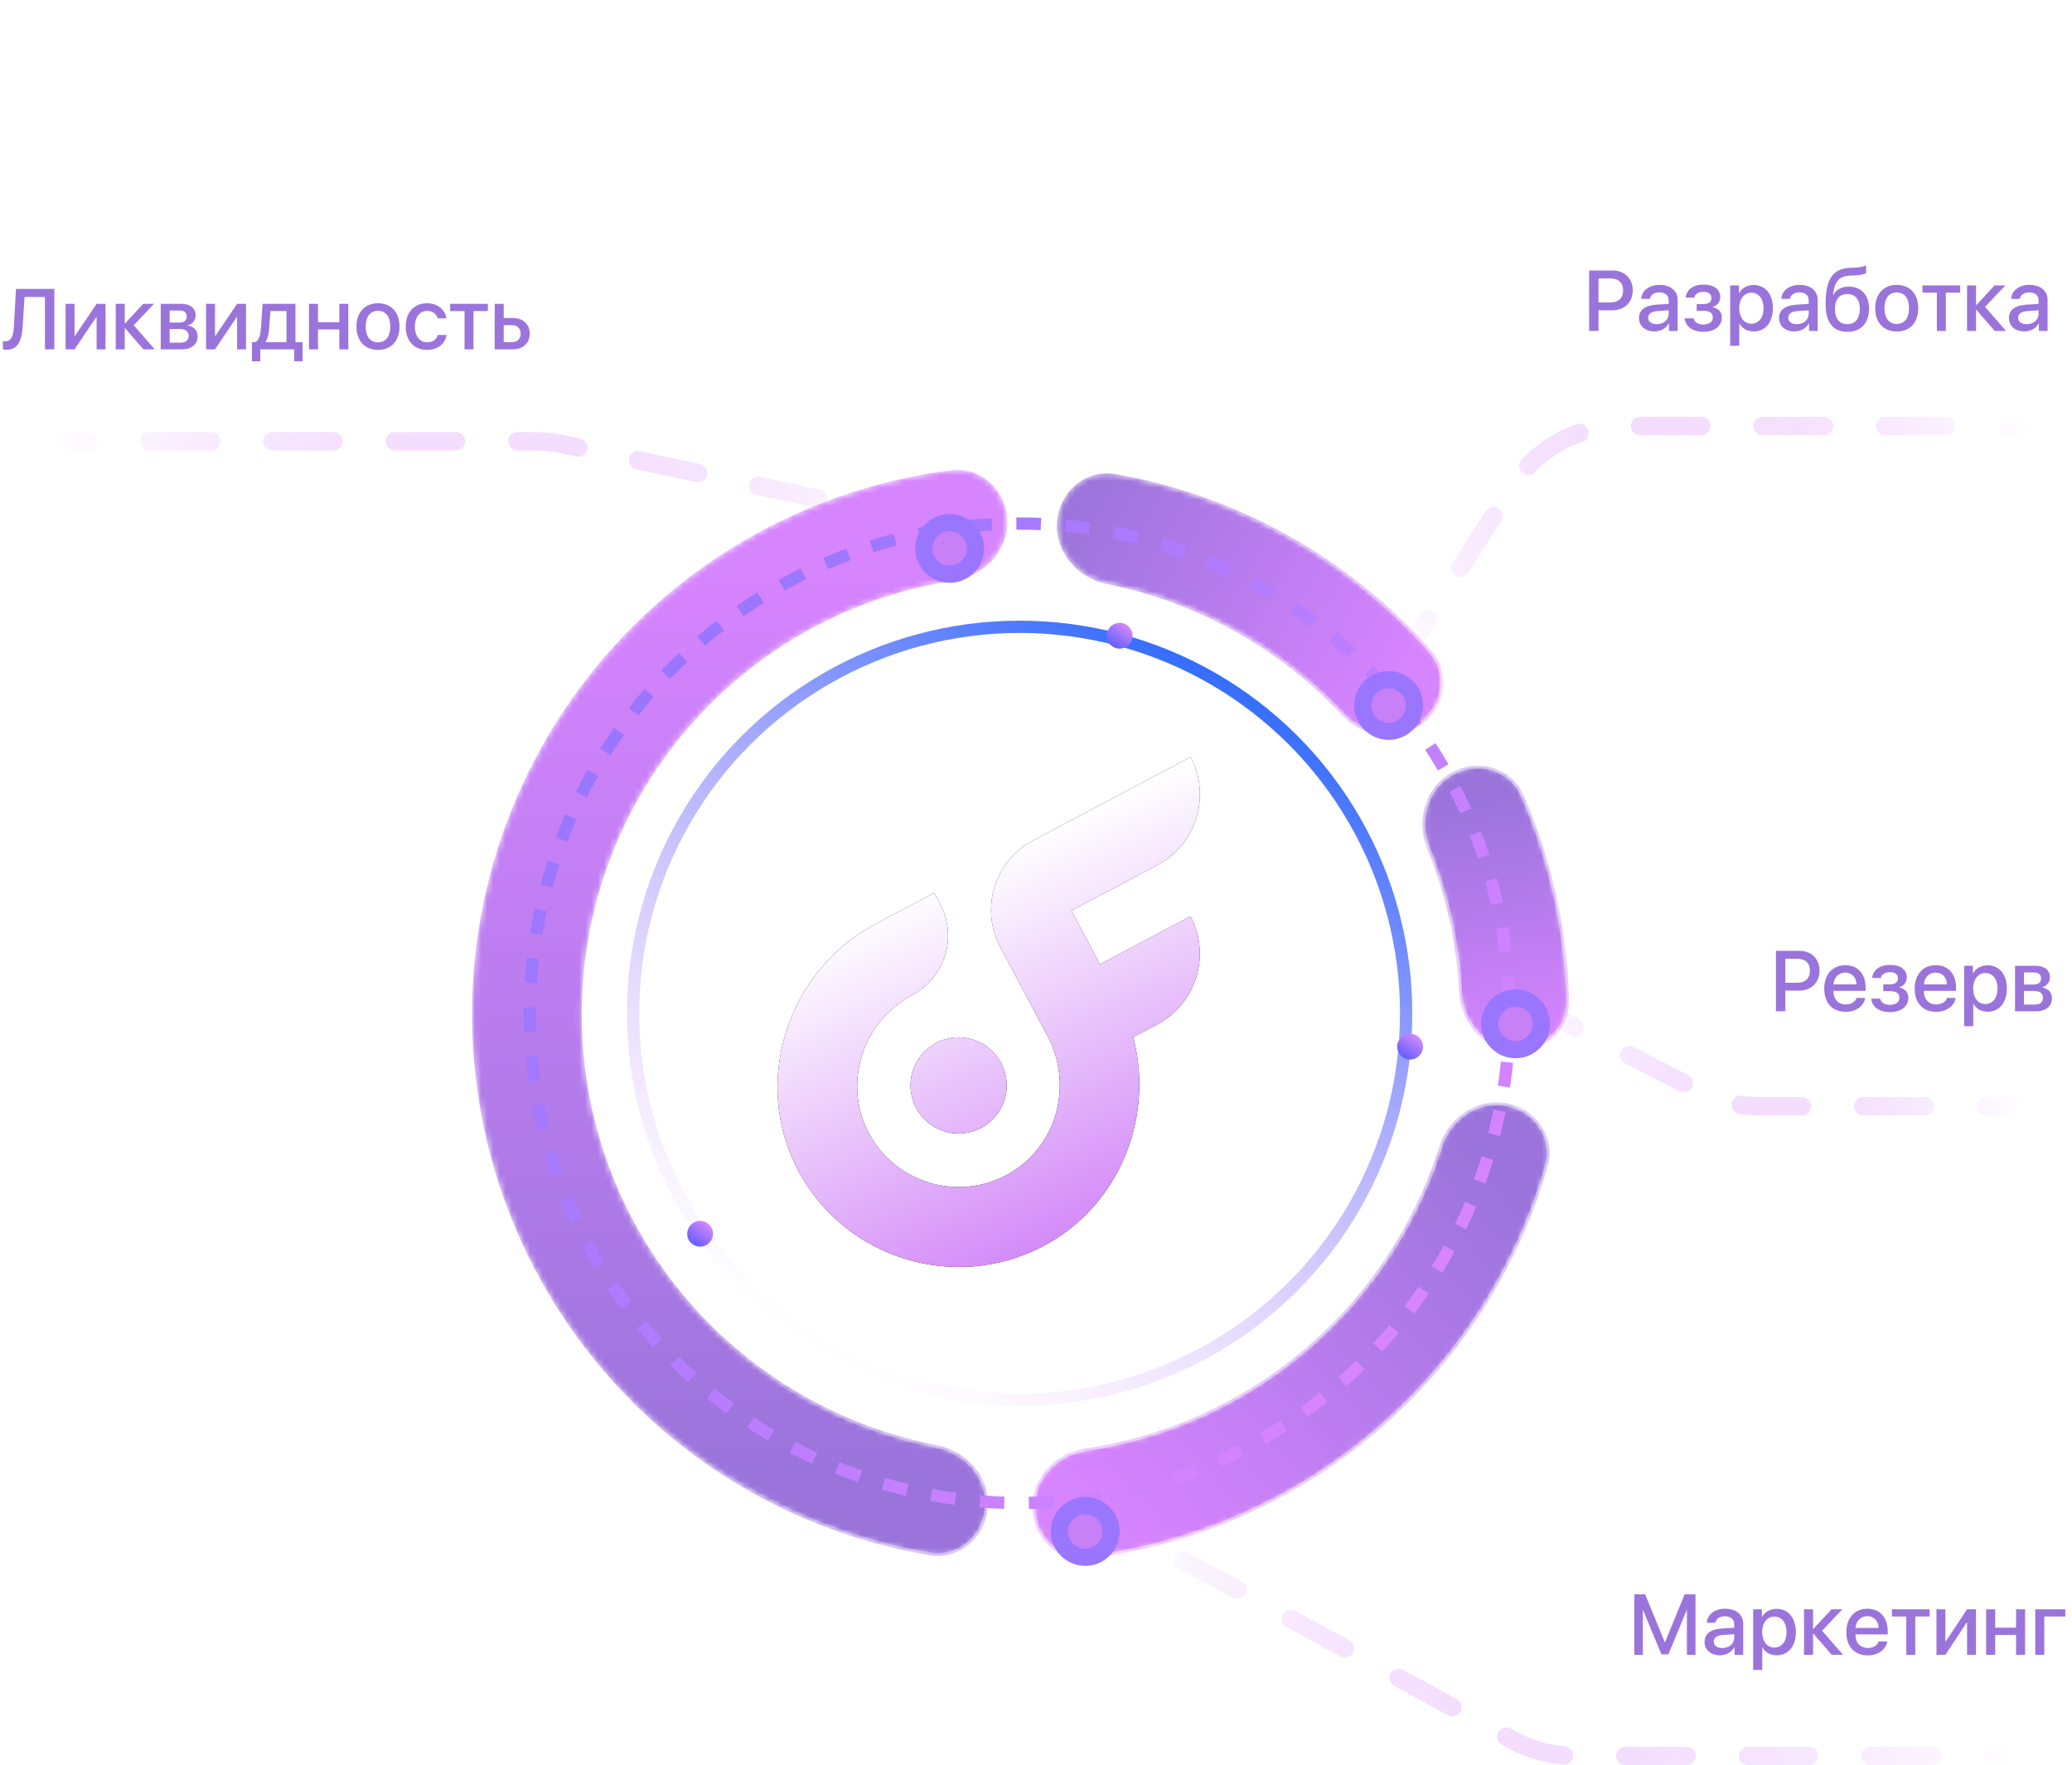 <svg width="338" height="288" viewBox="0 0 338 288" fill="none" xmlns="http://www.w3.org/2000/svg">
<mask id="path-1-inside-1_2295_101699" fill="white">
<path d="M172.422 85.168C172.785 80.238 177.089 76.491 181.958 77.345C191.824 79.075 201.351 82.453 210.133 87.357C218.916 92.26 226.789 98.599 233.438 106.09C236.719 109.787 235.788 115.417 231.782 118.313C227.776 121.208 222.218 120.262 218.846 116.648C213.789 111.23 207.909 106.616 201.407 102.985C194.904 99.355 187.891 96.769 180.626 95.307C175.78 94.332 172.059 90.098 172.422 85.168Z"/>
</mask>
<path d="M172.422 85.168C172.785 80.238 177.089 76.491 181.958 77.345C191.824 79.075 201.351 82.453 210.133 87.357C218.916 92.26 226.789 98.599 233.438 106.09C236.719 109.787 235.788 115.417 231.782 118.313C227.776 121.208 222.218 120.262 218.846 116.648C213.789 111.23 207.909 106.616 201.407 102.985C194.904 99.355 187.891 96.769 180.626 95.307C175.78 94.332 172.059 90.098 172.422 85.168Z" fill="url(#paint0_linear_2295_101699)" stroke="url(#paint1_linear_2295_101699)" stroke-opacity="0.4" mask="url(#path-1-inside-1_2295_101699)"/>
<mask id="path-2-inside-2_2295_101699" fill="white">
<path d="M236.737 126.065C241.047 123.646 246.548 125.164 248.526 129.694C253.149 140.284 255.677 151.672 255.971 163.223C256.097 168.165 251.755 171.869 246.826 171.501C241.897 171.132 238.258 166.827 238.009 161.89C237.604 153.859 235.848 145.952 232.816 138.505C230.952 133.926 232.427 128.485 236.737 126.065Z"/>
</mask>
<path d="M236.737 126.065C241.047 123.646 246.548 125.164 248.526 129.694C253.149 140.284 255.677 151.672 255.971 163.223C256.097 168.165 251.755 171.869 246.826 171.501C241.897 171.132 238.258 166.827 238.009 161.89C237.604 153.859 235.848 145.952 232.816 138.505C230.952 133.926 232.427 128.485 236.737 126.065Z" fill="url(#paint2_linear_2295_101699)" stroke="url(#paint3_linear_2295_101699)" stroke-opacity="0.4" mask="url(#path-2-inside-2_2295_101699)"/>
<mask id="path-3-inside-3_2295_101699" fill="white">
<path d="M245.735 179.997C250.597 180.886 253.861 185.568 252.491 190.317C247.65 207.091 237.985 222.153 224.607 233.572C211.229 244.992 194.837 252.173 177.511 254.32C172.606 254.928 168.495 250.97 168.38 246.028C168.264 241.086 172.194 237.044 177.082 236.314C190.287 234.341 202.741 228.703 212.986 219.958C223.23 211.213 230.753 199.798 234.775 187.067C236.264 182.353 240.873 179.107 245.735 179.997Z"/>
</mask>
<path d="M245.735 179.997C250.597 180.886 253.861 185.568 252.491 190.317C247.65 207.091 237.985 222.153 224.607 233.572C211.229 244.992 194.837 252.173 177.511 254.32C172.606 254.928 168.495 250.97 168.38 246.028C168.264 241.086 172.194 237.044 177.082 236.314C190.287 234.341 202.741 228.703 212.986 219.958C223.23 211.213 230.753 199.798 234.775 187.067C236.264 182.353 240.873 179.107 245.735 179.997Z" fill="url(#paint4_linear_2295_101699)" stroke="url(#paint5_linear_2295_101699)" stroke-opacity="0.4" mask="url(#path-3-inside-3_2295_101699)"/>
<mask id="path-4-inside-4_2295_101699" fill="white">
<path d="M161.149 245.872C160.821 250.804 156.543 254.582 151.669 253.763C132.097 250.475 114.077 240.751 100.546 226.001C84.99 209.043 76.564 186.744 77.017 163.736C77.471 140.728 86.769 118.779 102.982 102.447C117.083 88.242 135.472 79.236 155.158 76.721C160.061 76.095 164.187 80.038 164.321 84.98C164.454 89.921 160.54 93.977 155.654 94.726C140.576 97.037 126.542 104.121 115.685 115.058C102.716 128.123 95.277 145.683 94.914 164.089C94.551 182.495 101.292 200.334 113.737 213.901C124.154 225.257 137.898 232.889 152.874 235.792C157.726 236.732 161.478 240.94 161.149 245.872Z"/>
</mask>
<path d="M161.149 245.872C160.821 250.804 156.543 254.582 151.669 253.763C132.097 250.475 114.077 240.751 100.546 226.001C84.99 209.043 76.564 186.744 77.017 163.736C77.471 140.728 86.769 118.779 102.982 102.447C117.083 88.242 135.472 79.236 155.158 76.721C160.061 76.095 164.187 80.038 164.321 84.98C164.454 89.921 160.54 93.977 155.654 94.726C140.576 97.037 126.542 104.121 115.685 115.058C102.716 128.123 95.277 145.683 94.914 164.089C94.551 182.495 101.292 200.334 113.737 213.901C124.154 225.257 137.898 232.889 152.874 235.792C157.726 236.732 161.478 240.94 161.149 245.872Z" fill="url(#paint6_linear_2295_101699)" stroke="url(#paint7_linear_2295_101699)" stroke-opacity="0.4" mask="url(#path-4-inside-4_2295_101699)"/>
<g clip-path="url(#clip0_2295_101699)">
<path fill-rule="evenodd" clip-rule="evenodd" d="M168.499 137.143L194.209 123.511C194.214 123.508 194.224 123.516 194.224 123.516C197.595 129.872 195.173 137.759 188.816 141.13L174.79 148.567C174.785 148.569 174.786 148.582 174.786 148.582L179.428 157.338L194.205 149.503C197.58 155.867 195.157 163.758 188.793 167.132L184.855 169.22C188.344 182.354 182.574 196.84 170.089 203.359C155.74 210.852 137.961 205.394 130.291 191.14C122.524 176.702 128.34 158.435 142.824 150.756L152.384 145.687C152.389 145.684 152.4 145.692 152.4 145.692L153.378 147.537C156.208 152.875 154.174 159.495 148.839 162.323C140.734 166.621 137.429 176.68 141.691 184.803C145.965 192.949 156.096 196.061 164.208 191.715C172.298 187.384 175.204 177.202 170.906 169.098L163.169 154.504C159.846 148.238 162.233 140.465 168.499 137.143ZM163.309 173.424C165.34 177.253 163.881 182.002 160.053 184.033C156.224 186.063 151.474 184.604 149.444 180.776C147.414 176.947 148.872 172.197 152.701 170.167C156.53 168.137 161.279 169.595 163.309 173.424Z" fill="#140221"/>
<path fill-rule="evenodd" clip-rule="evenodd" d="M168.499 137.143L194.209 123.511C194.214 123.508 194.224 123.516 194.224 123.516C197.595 129.872 195.173 137.759 188.816 141.13L174.79 148.567C174.785 148.569 174.786 148.582 174.786 148.582L179.428 157.338L194.205 149.503C197.58 155.867 195.157 163.758 188.793 167.132L184.855 169.22C188.344 182.354 182.574 196.84 170.089 203.359C155.74 210.852 137.961 205.394 130.291 191.14C122.524 176.702 128.34 158.435 142.824 150.756L152.384 145.687C152.389 145.684 152.4 145.692 152.4 145.692L153.378 147.537C156.208 152.875 154.174 159.495 148.839 162.323C140.734 166.621 137.429 176.68 141.691 184.803C145.965 192.949 156.096 196.061 164.208 191.715C172.298 187.384 175.204 177.202 170.906 169.098L163.169 154.504C159.846 148.238 162.233 140.465 168.499 137.143ZM163.309 173.424C165.34 177.253 163.881 182.002 160.053 184.033C156.224 186.063 151.474 184.604 149.444 180.776C147.414 176.947 148.872 172.197 152.701 170.167C156.53 168.137 161.279 169.595 163.309 173.424Z" fill="url(#paint8_linear_2295_101699)"/>
</g>
<circle cx="166.325" cy="165.324" r="79.901" stroke="url(#paint9_linear_2295_101699)" stroke-width="2" stroke-dasharray="4 4"/>
<circle cx="166.325" cy="165.324" r="63.054" transform="rotate(30 166.325 165.324)" stroke="url(#paint10_linear_2295_101699)" stroke-width="2"/>
<circle cx="230.027" cy="170.765" r="2.106" fill="url(#paint11_linear_2295_101699)"/>
<circle cx="114.204" cy="201.3" r="2.106" fill="url(#paint12_linear_2295_101699)"/>
<circle cx="182.645" cy="103.727" r="2.106" fill="url(#paint13_linear_2295_101699)"/>
<g filter="url(#filter0_i_2295_101699)">
<circle cx="226.518" cy="111.098" r="5.616" fill="#9A76FF"/>
</g>
<g filter="url(#filter1_d_2295_101699)">
<circle cx="226.518" cy="111.098" r="2.808" fill="#C880F6"/>
</g>
<g filter="url(#filter2_i_2295_101699)">
<circle cx="247.225" cy="163.043" r="5.616" fill="#9A76FF"/>
</g>
<g filter="url(#filter3_i_2295_101699)">
<circle cx="177.03" cy="245.874" r="5.616" fill="#9A76FF"/>
</g>
<g filter="url(#filter4_i_2295_101699)">
<circle cx="154.918" cy="85.477" r="5.616" fill="#9A76FF"/>
</g>
<g filter="url(#filter5_d_2295_101699)">
<circle cx="247.225" cy="163.043" r="2.808" fill="#C880F6"/>
</g>
<g filter="url(#filter6_d_2295_101699)">
<circle cx="177.029" cy="245.874" r="2.808" fill="#C880F6"/>
</g>
<g filter="url(#filter7_d_2295_101699)">
<circle cx="154.917" cy="85.476" r="2.808" fill="#C880F6"/>
</g>
<path d="M8.862 57V47.136H2.607L2.279 53.158C2.177 54.908 1.801 55.688 0.871 55.688C0.734 55.688 0.55 55.66 0.468 55.64V56.993C0.598 57.034 0.81 57.068 1.042 57.068C2.771 57.068 3.551 55.831 3.701 53.233L3.995 48.455H7.331V57H8.862ZM12.157 57L15.705 51.73H15.76V57H17.216V49.576H15.76L12.212 54.826H12.157V49.576H10.701V57H12.157ZM21.816 53.069L25.125 49.576H23.361L20.401 52.769H20.347V49.576H18.877V57H20.347V53.548H20.401L23.395 57H25.248L21.816 53.069ZM29.315 50.663C30.061 50.663 30.464 51.012 30.464 51.641C30.464 52.304 30.033 52.632 29.158 52.632H27.675V50.663H29.315ZM29.261 53.685C30.273 53.685 30.778 54.054 30.778 54.806C30.778 55.523 30.307 55.906 29.445 55.906H27.675V53.685H29.261ZM26.219 57H29.637C31.243 57 32.241 56.173 32.241 54.86C32.241 53.938 31.605 53.247 30.655 53.124V53.069C31.366 52.933 31.913 52.235 31.913 51.463C31.913 50.294 31.038 49.576 29.602 49.576H26.219V57ZM35.071 57L38.619 51.73H38.674V57H40.13V49.576H38.674L35.126 54.826H35.071V49.576H33.615V57H35.071ZM46.733 55.824H43.315V55.77C43.664 55.291 43.842 54.519 43.903 53.637L44.115 50.745H46.733V55.824ZM42.461 58.948V57H47.991V58.948H49.358V55.824H48.196V49.576H42.837L42.563 53.575C42.495 54.573 42.249 55.482 41.702 55.824H41.101V58.948H42.461ZM55.353 57H56.823V49.576H55.353V52.57H51.874V49.576H50.404V57H51.874V53.746H55.353V57ZM61.663 57.089C63.81 57.089 65.17 55.626 65.17 53.288C65.17 50.95 63.803 49.48 61.663 49.48C59.523 49.48 58.149 50.957 58.149 53.288C58.149 55.626 59.517 57.089 61.663 57.089ZM61.663 55.858C60.405 55.858 59.653 54.908 59.653 53.288C59.653 51.675 60.405 50.711 61.663 50.711C62.921 50.711 63.666 51.668 63.666 53.288C63.666 54.908 62.921 55.858 61.663 55.858ZM72.826 51.941C72.621 50.588 71.466 49.48 69.654 49.48C67.556 49.48 66.182 50.977 66.182 53.288C66.182 55.64 67.562 57.089 69.668 57.089C71.391 57.089 72.614 56.118 72.84 54.655H71.411C71.192 55.421 70.577 55.845 69.675 55.845C68.485 55.845 67.679 54.888 67.679 53.288C67.679 51.73 68.472 50.731 69.668 50.731C70.611 50.731 71.213 51.244 71.397 51.941H72.826ZM79.587 49.576H73.435V50.752H75.779V57H77.242V50.752H79.587V49.576ZM83.47 53.042C84.358 53.042 84.939 53.589 84.939 54.437C84.939 55.277 84.365 55.831 83.47 55.831H82.171V53.042H83.47ZM80.701 57H83.586C85.309 57 86.409 56.009 86.409 54.437C86.409 52.871 85.309 51.88 83.586 51.88H82.171V49.576H80.701V57Z" fill="#9A74DB"/>
<path d="M10.099 32.469C7.833 32.469 5.958 31.863 4.474 30.652C2.999 29.432 2.228 27.864 2.159 25.95H6.246C6.373 26.849 6.793 27.576 7.506 28.133C8.229 28.689 9.103 28.968 10.128 28.968C11.28 28.968 12.218 28.606 12.94 27.884C13.673 27.151 14.039 26.209 14.039 25.057C14.039 23.885 13.678 22.928 12.955 22.186C12.232 21.443 11.3 21.072 10.157 21.072C9.356 21.072 8.629 21.248 7.975 21.6C7.33 21.941 6.822 22.415 6.451 23.02H2.496L3.536 10.862H16.983V14.378H7.008L6.524 20.164H6.612C7.052 19.441 7.677 18.875 8.487 18.465C9.308 18.055 10.25 17.85 11.315 17.85C13.336 17.85 14.996 18.519 16.295 19.856C17.604 21.185 18.258 22.879 18.258 24.939C18.258 27.176 17.501 28.992 15.987 30.389C14.483 31.775 12.521 32.469 10.099 32.469ZM35.25 29.495C33.736 31.477 31.651 32.469 28.995 32.469C26.339 32.469 24.249 31.482 22.726 29.51C21.202 27.527 20.44 24.822 20.44 21.395C20.44 17.986 21.202 15.301 22.726 13.338C24.259 11.365 26.349 10.379 28.995 10.379C31.642 10.379 33.727 11.36 35.25 13.323C36.773 15.286 37.535 17.972 37.535 21.38C37.535 24.798 36.773 27.503 35.25 29.495ZM26.007 26.946C26.73 28.265 27.726 28.924 28.995 28.924C30.265 28.924 31.256 28.27 31.969 26.961C32.682 25.643 33.038 23.787 33.038 21.395C33.038 19.021 32.677 17.186 31.954 15.887C31.241 14.578 30.255 13.924 28.995 13.924C27.735 13.924 26.744 14.578 26.021 15.887C25.299 17.195 24.938 19.031 24.938 21.395C24.938 23.777 25.294 25.628 26.007 26.946ZM61.852 26.814C61.852 28.494 61.417 29.832 60.548 30.828C59.679 31.814 58.507 32.308 57.032 32.308C55.558 32.308 54.386 31.814 53.517 30.828C52.648 29.832 52.213 28.494 52.213 26.814C52.213 25.145 52.643 23.821 53.502 22.845C54.371 21.868 55.548 21.38 57.032 21.38C58.517 21.38 59.688 21.868 60.548 22.845C61.417 23.821 61.852 25.145 61.852 26.814ZM55.904 28.968C56.178 29.485 56.554 29.744 57.032 29.744C57.511 29.744 57.887 29.485 58.16 28.968C58.434 28.44 58.57 27.723 58.57 26.814C58.57 25.906 58.434 25.203 58.16 24.705C57.897 24.197 57.52 23.943 57.032 23.943C56.554 23.943 56.178 24.202 55.904 24.72C55.631 25.227 55.494 25.931 55.494 26.829C55.494 27.727 55.631 28.44 55.904 28.968ZM49.063 15.711C49.063 17.391 48.629 18.729 47.76 19.725C46.891 20.711 45.719 21.204 44.244 21.204C42.77 21.204 41.598 20.711 40.728 19.725C39.859 18.729 39.425 17.391 39.425 15.711C39.425 14.041 39.855 12.718 40.714 11.741C41.583 10.765 42.76 10.276 44.244 10.276C45.728 10.276 46.9 10.765 47.76 11.741C48.629 12.718 49.063 14.041 49.063 15.711ZM43.116 17.864C43.39 18.382 43.766 18.641 44.244 18.641C44.723 18.641 45.099 18.382 45.372 17.864C45.645 17.337 45.782 16.619 45.782 15.711C45.782 14.803 45.645 14.1 45.372 13.602C45.108 13.094 44.732 12.84 44.244 12.84C43.766 12.84 43.39 13.099 43.116 13.616C42.843 14.124 42.706 14.827 42.706 15.726C42.706 16.624 42.843 17.337 43.116 17.864ZM44.684 32H40.919L56.358 10.862H60.108L44.684 32Z" fill="white"/>
<path d="M153 85.5L91.659 72.459C90.224 72.154 88.76 72 87.292 72H4" stroke="url(#paint14_linear_2295_101699)" stroke-width="3" stroke-linecap="round" stroke-dasharray="10 10"/>
<path d="M259.23 44.136V54H260.762V50.63H263.045C264.979 50.63 266.347 49.304 266.347 47.376C266.347 45.455 265.007 44.136 263.093 44.136H259.23ZM260.762 45.428H262.689C264.022 45.428 264.781 46.139 264.781 47.383C264.781 48.627 264.016 49.345 262.689 49.345H260.762V45.428ZM270.271 52.893C269.416 52.893 268.862 52.482 268.862 51.847C268.862 51.19 269.389 50.815 270.4 50.753L272.205 50.63V51.211C272.205 52.188 271.371 52.893 270.271 52.893ZM269.874 54.075C270.886 54.075 271.809 53.569 272.219 52.763H272.253V54H273.668V48.907C273.668 47.438 272.499 46.48 270.688 46.48C269.02 46.48 267.775 47.451 267.734 48.764H269.122C269.252 48.121 269.84 47.704 270.646 47.704C271.638 47.704 272.205 48.169 272.205 49.017V49.591L270.202 49.707C268.37 49.823 267.365 50.575 267.365 51.874C267.365 53.2 268.391 54.075 269.874 54.075ZM277.865 54.137C279.69 54.137 280.873 53.207 280.873 51.799C280.873 50.951 280.374 50.336 279.417 50.11V50.056C280.148 49.878 280.62 49.228 280.62 48.477C280.62 47.246 279.649 46.433 277.872 46.433C276.225 46.433 275.117 47.253 274.967 48.565H276.389C276.484 47.977 277.052 47.615 277.879 47.615C278.761 47.615 279.178 48.032 279.178 48.606C279.178 49.276 278.727 49.611 277.845 49.611H276.778V50.712H277.865C278.897 50.712 279.41 51.06 279.41 51.812C279.41 52.482 278.856 52.947 277.865 52.947C276.997 52.947 276.423 52.585 276.272 51.942H274.81C274.946 53.296 276.143 54.137 277.865 54.137ZM286.068 46.501C285.036 46.501 284.12 47.007 283.703 47.807H283.669V46.576H282.24V56.427H283.724V52.783H283.751C284.195 53.603 285.036 54.075 286.103 54.075C287.969 54.075 289.206 52.585 289.206 50.288C289.206 47.984 287.962 46.501 286.068 46.501ZM285.692 52.817C284.51 52.817 283.717 51.806 283.71 50.288C283.717 48.777 284.517 47.759 285.692 47.759C286.896 47.759 287.688 48.757 287.688 50.288C287.688 51.826 286.896 52.817 285.692 52.817ZM293.116 52.893C292.262 52.893 291.708 52.482 291.708 51.847C291.708 51.19 292.234 50.815 293.246 50.753L295.051 50.63V51.211C295.051 52.188 294.217 52.893 293.116 52.893ZM292.72 54.075C293.731 54.075 294.654 53.569 295.064 52.763H295.099V54H296.514V48.907C296.514 47.438 295.345 46.48 293.533 46.48C291.865 46.48 290.621 47.451 290.58 48.764H291.968C292.098 48.121 292.686 47.704 293.492 47.704C294.483 47.704 295.051 48.169 295.051 49.017V49.591L293.048 49.707C291.216 49.823 290.211 50.575 290.211 51.874C290.211 53.2 291.236 54.075 292.72 54.075ZM301.367 54.144C303.548 54.144 304.895 52.701 304.895 50.363C304.895 48.162 303.616 46.761 301.606 46.761C300.444 46.761 299.542 47.239 299.063 48.114H299.009C299.296 45.947 299.918 45.031 301.914 44.963L302.55 44.942C303.452 44.908 304.211 44.717 304.409 44.539V43.309C304.054 43.493 303.247 43.644 302.468 43.678L301.825 43.698C298.988 43.808 297.806 45.503 297.806 49.673C297.806 52.612 299.05 54.144 301.367 54.144ZM301.354 52.893C300.062 52.893 299.323 51.983 299.323 50.377C299.323 48.852 300.068 47.977 301.354 47.977C302.639 47.977 303.384 48.852 303.384 50.377C303.384 51.983 302.639 52.893 301.354 52.893ZM309.413 54.089C311.56 54.089 312.92 52.626 312.92 50.288C312.92 47.95 311.553 46.48 309.413 46.48C307.273 46.48 305.899 47.957 305.899 50.288C305.899 52.626 307.267 54.089 309.413 54.089ZM309.413 52.858C308.155 52.858 307.403 51.908 307.403 50.288C307.403 48.675 308.155 47.711 309.413 47.711C310.671 47.711 311.416 48.668 311.416 50.288C311.416 51.908 310.671 52.858 309.413 52.858ZM319.763 46.576H313.61V47.752H315.955V54H317.418V47.752H319.763V46.576ZM323.816 50.069L327.125 46.576H325.361L322.401 49.769H322.347V46.576H320.877V54H322.347V50.548H322.401L325.396 54H327.248L323.816 50.069ZM330.618 52.893C329.764 52.893 329.21 52.482 329.21 51.847C329.21 51.19 329.736 50.815 330.748 50.753L332.553 50.63V51.211C332.553 52.188 331.719 52.893 330.618 52.893ZM330.222 54.075C331.233 54.075 332.156 53.569 332.566 52.763H332.601V54H334.016V48.907C334.016 47.438 332.847 46.48 331.035 46.48C329.367 46.48 328.123 47.451 328.082 48.764H329.47C329.6 48.121 330.188 47.704 330.994 47.704C331.985 47.704 332.553 48.169 332.553 49.017V49.591L330.55 49.707C328.718 49.823 327.713 50.575 327.713 51.874C327.713 53.2 328.738 54.075 330.222 54.075Z" fill="#9A74DB"/>
<path d="M284.82 32V14.92H284.732L279.342 18.641V14.656L284.806 10.862H289.2V32H284.82ZM302.076 32.469C299.811 32.469 297.936 31.863 296.451 30.652C294.977 29.432 294.205 27.864 294.137 25.95H298.224C298.351 26.849 298.771 27.576 299.483 28.133C300.206 28.689 301.08 28.968 302.105 28.968C303.258 28.968 304.195 28.606 304.918 27.884C305.65 27.151 306.017 26.209 306.017 25.057C306.017 23.885 305.655 22.928 304.933 22.186C304.21 21.443 303.277 21.072 302.135 21.072C301.334 21.072 300.606 21.248 299.952 21.6C299.308 21.941 298.8 22.415 298.429 23.02H294.474L295.514 10.862H308.961V14.378H298.985L298.502 20.164H298.59C299.029 19.441 299.654 18.875 300.465 18.465C301.285 18.055 302.228 17.85 303.292 17.85C305.313 17.85 306.974 18.519 308.272 19.856C309.581 21.185 310.235 22.879 310.235 24.939C310.235 27.176 309.479 28.992 307.965 30.389C306.461 31.775 304.498 32.469 302.076 32.469ZM334.288 26.814C334.288 28.494 333.854 29.832 332.984 30.828C332.115 31.814 330.943 32.308 329.469 32.308C327.994 32.308 326.822 31.814 325.953 30.828C325.084 29.832 324.649 28.494 324.649 26.814C324.649 25.145 325.079 23.821 325.938 22.845C326.808 21.868 327.984 21.38 329.469 21.38C330.953 21.38 332.125 21.868 332.984 22.845C333.854 23.821 334.288 25.145 334.288 26.814ZM328.341 28.968C328.614 29.485 328.99 29.744 329.469 29.744C329.947 29.744 330.323 29.485 330.597 28.968C330.87 28.44 331.007 27.723 331.007 26.814C331.007 25.906 330.87 25.203 330.597 24.705C330.333 24.197 329.957 23.943 329.469 23.943C328.99 23.943 328.614 24.202 328.341 24.72C328.067 25.227 327.931 25.931 327.931 26.829C327.931 27.727 328.067 28.44 328.341 28.968ZM321.5 15.711C321.5 17.391 321.065 18.729 320.196 19.725C319.327 20.711 318.155 21.204 316.681 21.204C315.206 21.204 314.034 20.711 313.165 19.725C312.296 18.729 311.861 17.391 311.861 15.711C311.861 14.041 312.291 12.718 313.15 11.741C314.02 10.765 315.196 10.276 316.681 10.276C318.165 10.276 319.337 10.765 320.196 11.741C321.065 12.718 321.5 14.041 321.5 15.711ZM315.553 17.864C315.826 18.382 316.202 18.641 316.681 18.641C317.159 18.641 317.535 18.382 317.809 17.864C318.082 17.337 318.219 16.619 318.219 15.711C318.219 14.803 318.082 14.1 317.809 13.602C317.545 13.094 317.169 12.84 316.681 12.84C316.202 12.84 315.826 13.099 315.553 13.616C315.279 14.124 315.143 14.827 315.143 15.726C315.143 16.624 315.279 17.337 315.553 17.864ZM317.12 32H313.355L328.795 10.862H332.545L317.12 32Z" fill="white"/>
<path d="M227.5 109.5L246.809 79.211C250.665 73.162 257.343 69.5 264.517 69.5H333" stroke="url(#paint15_linear_2295_101699)" stroke-width="3" stroke-linecap="round" stroke-dasharray="10 10"/>
<path d="M289.701 155.136V165H291.232V161.63H293.516C295.45 161.63 296.817 160.304 296.817 158.376C296.817 156.455 295.478 155.136 293.563 155.136H289.701ZM291.232 156.428H293.16C294.493 156.428 295.252 157.139 295.252 158.383C295.252 159.627 294.486 160.345 293.16 160.345H291.232V156.428ZM301.008 158.69C302.088 158.69 302.819 159.456 302.854 160.611H299.087C299.169 159.47 299.941 158.69 301.008 158.69ZM302.847 162.826C302.642 163.476 301.965 163.886 301.104 163.886C299.887 163.886 299.08 163.038 299.08 161.753V161.664H304.337V161.145C304.337 158.896 303.052 157.48 301.015 157.48C298.937 157.48 297.583 158.991 297.583 161.315C297.583 163.64 298.923 165.089 301.076 165.089C302.744 165.089 304.05 164.159 304.262 162.826H302.847ZM308.295 165.137C310.12 165.137 311.303 164.207 311.303 162.799C311.303 161.951 310.804 161.336 309.847 161.11V161.056C310.578 160.878 311.05 160.229 311.05 159.477C311.05 158.246 310.079 157.433 308.302 157.433C306.654 157.433 305.547 158.253 305.396 159.565H306.818C306.914 158.978 307.481 158.615 308.309 158.615C309.19 158.615 309.607 159.032 309.607 159.606C309.607 160.276 309.156 160.611 308.274 160.611H307.208V161.712H308.295C309.327 161.712 309.84 162.061 309.84 162.812C309.84 163.482 309.286 163.947 308.295 163.947C307.427 163.947 306.853 163.585 306.702 162.942H305.239C305.376 164.296 306.572 165.137 308.295 165.137ZM315.76 158.69C316.84 158.69 317.571 159.456 317.605 160.611H313.839C313.921 159.47 314.693 158.69 315.76 158.69ZM317.599 162.826C317.394 163.476 316.717 163.886 315.855 163.886C314.639 163.886 313.832 163.038 313.832 161.753V161.664H319.089V161.145C319.089 158.896 317.804 157.48 315.767 157.48C313.688 157.48 312.335 158.991 312.335 161.315C312.335 163.64 313.675 165.089 315.828 165.089C317.496 165.089 318.802 164.159 319.014 162.826H317.599ZM324.236 157.501C323.204 157.501 322.288 158.007 321.871 158.807H321.837V157.576H320.408V167.427H321.892V163.783H321.919C322.363 164.604 323.204 165.075 324.271 165.075C326.137 165.075 327.374 163.585 327.374 161.288C327.374 158.984 326.13 157.501 324.236 157.501ZM323.86 163.817C322.678 163.817 321.885 162.806 321.878 161.288C321.885 159.777 322.685 158.759 323.86 158.759C325.063 158.759 325.856 159.757 325.856 161.288C325.856 162.826 325.063 163.817 323.86 163.817ZM331.804 158.663C332.549 158.663 332.952 159.012 332.952 159.641C332.952 160.304 332.521 160.632 331.646 160.632H330.163V158.663H331.804ZM331.749 161.685C332.761 161.685 333.267 162.054 333.267 162.806C333.267 163.523 332.795 163.906 331.934 163.906H330.163V161.685H331.749ZM328.707 165H332.125C333.731 165 334.729 164.173 334.729 162.86C334.729 161.938 334.094 161.247 333.144 161.124V161.069C333.854 160.933 334.401 160.235 334.401 159.463C334.401 158.294 333.526 157.576 332.091 157.576H328.707V165Z" fill="#9A74DB"/>
<path d="M276.583 260.136V270H275.182V262.74H275.134L272.16 269.925H271.025L268.045 262.74H267.997V270H266.603V260.136H268.373L271.565 267.922H271.62L274.806 260.136H276.583ZM280.965 268.893C282.065 268.893 282.899 268.188 282.899 267.211V266.63L281.095 266.753C280.083 266.814 279.557 267.19 279.557 267.847C279.557 268.482 280.11 268.893 280.965 268.893ZM280.568 270.075C279.085 270.075 278.06 269.2 278.06 267.874C278.06 266.575 279.064 265.823 280.896 265.707L282.899 265.591V265.017C282.899 264.169 282.332 263.704 281.341 263.704C280.534 263.704 279.946 264.121 279.816 264.764H278.429C278.47 263.451 279.714 262.48 281.382 262.48C283.193 262.48 284.362 263.438 284.362 264.907V270H282.947V268.763H282.913C282.503 269.569 281.58 270.075 280.568 270.075ZM289.817 262.501C291.711 262.501 292.955 263.984 292.955 266.288C292.955 268.585 291.718 270.075 289.852 270.075C288.785 270.075 287.944 269.604 287.5 268.783H287.473V272.461H285.989V262.576H287.418V263.807H287.452C287.869 263.007 288.785 262.501 289.817 262.501ZM289.441 268.817C290.645 268.817 291.438 267.826 291.438 266.288C291.438 264.757 290.645 263.759 289.441 263.759C288.266 263.759 287.466 264.777 287.459 266.288C287.466 267.806 288.259 268.817 289.441 268.817ZM297.228 266.069L300.659 270H298.807L295.812 266.548H295.758V270H294.288V262.576H295.758V265.769H295.812L298.772 262.576H300.536L297.228 266.069ZM304.61 263.69C303.544 263.69 302.771 264.47 302.689 265.611H306.456C306.422 264.456 305.69 263.69 304.61 263.69ZM306.449 267.826H307.864C307.652 269.159 306.347 270.089 304.679 270.089C302.525 270.089 301.186 268.64 301.186 266.315C301.186 263.991 302.539 262.48 304.617 262.48C306.654 262.48 307.939 263.896 307.939 266.145V266.664H302.683V266.753C302.683 268.038 303.489 268.886 304.706 268.886C305.567 268.886 306.244 268.476 306.449 267.826ZM314.775 262.576V263.752H312.431V270H310.968V263.752H308.623V262.576H314.775ZM317.346 270H315.89V262.576H317.346V267.826H317.4L320.88 262.576H322.336V270H320.88V264.729H320.825L317.346 270ZM328.878 270V266.746H325.467V270H323.997V262.576H325.467V265.57H328.878V262.576H330.348V270H328.878ZM336.91 263.752H333.479V270H332.009V262.576H336.91V263.752Z" fill="#9A74DB"/>
<path d="M283.567 143V125.92H283.479L278.089 129.641V125.656L283.553 121.862H287.947V143H283.567ZM307.225 140.495C305.711 142.478 303.626 143.469 300.97 143.469C298.313 143.469 296.224 142.482 294.7 140.51C293.177 138.527 292.415 135.822 292.415 132.395C292.415 128.986 293.177 126.301 294.7 124.338C296.233 122.365 298.323 121.379 300.97 121.379C303.616 121.379 305.701 122.36 307.225 124.323C308.748 126.286 309.51 128.972 309.51 132.38C309.51 135.798 308.748 138.503 307.225 140.495ZM297.981 137.946C298.704 139.265 299.7 139.924 300.97 139.924C302.239 139.924 303.23 139.27 303.943 137.961C304.656 136.643 305.013 134.787 305.013 132.395C305.013 130.021 304.651 128.186 303.929 126.887C303.216 125.578 302.229 124.924 300.97 124.924C299.71 124.924 298.719 125.578 297.996 126.887C297.273 128.195 296.912 130.031 296.912 132.395C296.912 134.777 297.269 136.628 297.981 137.946ZM333.826 137.814C333.826 139.494 333.392 140.832 332.522 141.828C331.653 142.814 330.481 143.308 329.007 143.308C327.532 143.308 326.36 142.814 325.491 141.828C324.622 140.832 324.188 139.494 324.188 137.814C324.188 136.145 324.617 134.821 325.477 133.845C326.346 132.868 327.522 132.38 329.007 132.38C330.491 132.38 331.663 132.868 332.522 133.845C333.392 134.821 333.826 136.145 333.826 137.814ZM327.879 139.968C328.152 140.485 328.528 140.744 329.007 140.744C329.485 140.744 329.861 140.485 330.135 139.968C330.408 139.44 330.545 138.723 330.545 137.814C330.545 136.906 330.408 136.203 330.135 135.705C329.871 135.197 329.495 134.943 329.007 134.943C328.528 134.943 328.152 135.202 327.879 135.72C327.605 136.228 327.469 136.931 327.469 137.829C327.469 138.728 327.605 139.44 327.879 139.968ZM321.038 126.711C321.038 128.391 320.604 129.729 319.734 130.725C318.865 131.711 317.693 132.204 316.219 132.204C314.744 132.204 313.572 131.711 312.703 130.725C311.834 129.729 311.399 128.391 311.399 126.711C311.399 125.041 311.829 123.718 312.688 122.741C313.558 121.765 314.734 121.276 316.219 121.276C317.703 121.276 318.875 121.765 319.734 122.741C320.604 123.718 321.038 125.041 321.038 126.711ZM315.091 128.864C315.364 129.382 315.74 129.641 316.219 129.641C316.697 129.641 317.073 129.382 317.347 128.864C317.62 128.337 317.757 127.619 317.757 126.711C317.757 125.803 317.62 125.1 317.347 124.602C317.083 124.094 316.707 123.84 316.219 123.84C315.74 123.84 315.364 124.099 315.091 124.616C314.817 125.124 314.681 125.827 314.681 126.726C314.681 127.624 314.817 128.337 315.091 128.864ZM316.658 143H312.894L328.333 121.862H332.083L316.658 143Z" fill="white"/>
<path d="M275.938 234.22C275.938 232.218 276.66 230.582 278.105 229.312C279.561 228.033 281.44 227.394 283.745 227.394C285.962 227.394 287.769 227.97 289.165 229.122C290.562 230.265 291.26 231.725 291.26 233.502C291.26 234.137 291.162 234.752 290.967 235.348C290.781 235.934 290.479 236.524 290.059 237.12C289.648 237.706 289.233 238.238 288.813 238.717C288.394 239.186 287.847 239.757 287.173 240.431L282.017 245.396V245.484H291.553V249H276.187V246.026L284.155 238.351C285.229 237.276 285.962 236.412 286.353 235.758C286.753 235.104 286.953 234.41 286.953 233.678C286.953 232.877 286.636 232.203 286.001 231.656C285.366 231.109 284.565 230.836 283.599 230.836C282.573 230.836 281.724 231.158 281.05 231.803C280.376 232.438 280.039 233.243 280.039 234.22V234.293H275.938V234.22ZM302.422 249.469C300.156 249.469 298.281 248.863 296.797 247.652C295.322 246.432 294.551 244.864 294.482 242.95H298.569C298.696 243.849 299.116 244.576 299.829 245.133C300.552 245.689 301.426 245.968 302.451 245.968C303.604 245.968 304.541 245.606 305.264 244.884C305.996 244.151 306.362 243.209 306.362 242.057C306.362 240.885 306.001 239.928 305.278 239.186C304.556 238.443 303.623 238.072 302.48 238.072C301.68 238.072 300.952 238.248 300.298 238.6C299.653 238.941 299.146 239.415 298.774 240.021H294.819L295.859 227.862H309.307V231.378H299.331L298.848 237.164H298.936C299.375 236.441 300 235.875 300.811 235.465C301.631 235.055 302.573 234.85 303.638 234.85C305.659 234.85 307.319 235.519 308.618 236.856C309.927 238.185 310.581 239.879 310.581 241.939C310.581 244.176 309.824 245.992 308.311 247.389C306.807 248.775 304.844 249.469 302.422 249.469ZM334.634 243.814C334.634 245.494 334.199 246.832 333.33 247.828C332.461 248.814 331.289 249.308 329.814 249.308C328.34 249.308 327.168 248.814 326.299 247.828C325.43 246.832 324.995 245.494 324.995 243.814C324.995 242.145 325.425 240.821 326.284 239.845C327.153 238.868 328.33 238.38 329.814 238.38C331.299 238.38 332.471 238.868 333.33 239.845C334.199 240.821 334.634 242.145 334.634 243.814ZM328.687 245.968C328.96 246.485 329.336 246.744 329.814 246.744C330.293 246.744 330.669 246.485 330.942 245.968C331.216 245.44 331.353 244.723 331.353 243.814C331.353 242.906 331.216 242.203 330.942 241.705C330.679 241.197 330.303 240.943 329.814 240.943C329.336 240.943 328.96 241.202 328.687 241.72C328.413 242.228 328.276 242.931 328.276 243.829C328.276 244.728 328.413 245.44 328.687 245.968ZM321.846 232.711C321.846 234.391 321.411 235.729 320.542 236.725C319.673 237.711 318.501 238.204 317.026 238.204C315.552 238.204 314.38 237.711 313.511 236.725C312.642 235.729 312.207 234.391 312.207 232.711C312.207 231.041 312.637 229.718 313.496 228.741C314.365 227.765 315.542 227.276 317.026 227.276C318.511 227.276 319.683 227.765 320.542 228.741C321.411 229.718 321.846 231.041 321.846 232.711ZM315.898 234.864C316.172 235.382 316.548 235.641 317.026 235.641C317.505 235.641 317.881 235.382 318.154 234.864C318.428 234.337 318.564 233.619 318.564 232.711C318.564 231.803 318.428 231.1 318.154 230.602C317.891 230.094 317.515 229.84 317.026 229.84C316.548 229.84 316.172 230.099 315.898 230.616C315.625 231.124 315.488 231.827 315.488 232.726C315.488 233.624 315.625 234.337 315.898 234.864ZM317.466 249H313.701L329.141 227.862H332.891L317.466 249Z" fill="white"/>
<path d="M248 163L277.477 178.172C280.449 179.702 283.744 180.5 287.087 180.5H332.5" stroke="url(#paint16_linear_2295_101699)" stroke-width="3" stroke-linecap="round" stroke-dasharray="10 10"/>
<path d="M175.5 245L246.796 283.931C249.882 285.617 253.343 286.5 256.86 286.5H331.5" stroke="url(#paint17_linear_2295_101699)" stroke-width="3" stroke-linecap="round" stroke-dasharray="10 10"/>
<defs>
<filter id="filter0_i_2295_101699" x="220.902" y="105.482" width="11.231" height="15.231" filterUnits="userSpaceOnUse" color-interpolation-filters="sRGB">
<feFlood flood-opacity="0" result="BackgroundImageFix"/>
<feBlend mode="normal" in="SourceGraphic" in2="BackgroundImageFix" result="shape"/>
<feColorMatrix in="SourceAlpha" type="matrix" values="0 0 0 0 0 0 0 0 0 0 0 0 0 0 0 0 0 0 127 0" result="hardAlpha"/>
<feOffset dy="4"/>
<feGaussianBlur stdDeviation="2"/>
<feComposite in2="hardAlpha" operator="arithmetic" k2="-1" k3="1"/>
<feColorMatrix type="matrix" values="0 0 0 0 0 0 0 0 0 0 0 0 0 0 0 0 0 0 0.25 0"/>
<feBlend mode="normal" in2="shape" result="effect1_innerShadow_2295_101699"/>
</filter>
<filter id="filter1_d_2295_101699" x="219.71" y="108.29" width="13.616" height="13.616" filterUnits="userSpaceOnUse" color-interpolation-filters="sRGB">
<feFlood flood-opacity="0" result="BackgroundImageFix"/>
<feColorMatrix in="SourceAlpha" type="matrix" values="0 0 0 0 0 0 0 0 0 0 0 0 0 0 0 0 0 0 127 0" result="hardAlpha"/>
<feOffset dy="4"/>
<feGaussianBlur stdDeviation="2"/>
<feComposite in2="hardAlpha" operator="out"/>
<feColorMatrix type="matrix" values="0 0 0 0 0 0 0 0 0 0 0 0 0 0 0 0 0 0 0.25 0"/>
<feBlend mode="normal" in2="BackgroundImageFix" result="effect1_dropShadow_2295_101699"/>
<feBlend mode="normal" in="SourceGraphic" in2="effect1_dropShadow_2295_101699" result="shape"/>
</filter>
<filter id="filter2_i_2295_101699" x="241.609" y="157.427" width="11.231" height="15.231" filterUnits="userSpaceOnUse" color-interpolation-filters="sRGB">
<feFlood flood-opacity="0" result="BackgroundImageFix"/>
<feBlend mode="normal" in="SourceGraphic" in2="BackgroundImageFix" result="shape"/>
<feColorMatrix in="SourceAlpha" type="matrix" values="0 0 0 0 0 0 0 0 0 0 0 0 0 0 0 0 0 0 127 0" result="hardAlpha"/>
<feOffset dy="4"/>
<feGaussianBlur stdDeviation="2"/>
<feComposite in2="hardAlpha" operator="arithmetic" k2="-1" k3="1"/>
<feColorMatrix type="matrix" values="0 0 0 0 0 0 0 0 0 0 0 0 0 0 0 0 0 0 0.25 0"/>
<feBlend mode="normal" in2="shape" result="effect1_innerShadow_2295_101699"/>
</filter>
<filter id="filter3_i_2295_101699" x="171.414" y="240.259" width="11.231" height="15.231" filterUnits="userSpaceOnUse" color-interpolation-filters="sRGB">
<feFlood flood-opacity="0" result="BackgroundImageFix"/>
<feBlend mode="normal" in="SourceGraphic" in2="BackgroundImageFix" result="shape"/>
<feColorMatrix in="SourceAlpha" type="matrix" values="0 0 0 0 0 0 0 0 0 0 0 0 0 0 0 0 0 0 127 0" result="hardAlpha"/>
<feOffset dy="4"/>
<feGaussianBlur stdDeviation="2"/>
<feComposite in2="hardAlpha" operator="arithmetic" k2="-1" k3="1"/>
<feColorMatrix type="matrix" values="0 0 0 0 0 0 0 0 0 0 0 0 0 0 0 0 0 0 0.25 0"/>
<feBlend mode="normal" in2="shape" result="effect1_innerShadow_2295_101699"/>
</filter>
<filter id="filter4_i_2295_101699" x="149.302" y="79.861" width="11.231" height="15.231" filterUnits="userSpaceOnUse" color-interpolation-filters="sRGB">
<feFlood flood-opacity="0" result="BackgroundImageFix"/>
<feBlend mode="normal" in="SourceGraphic" in2="BackgroundImageFix" result="shape"/>
<feColorMatrix in="SourceAlpha" type="matrix" values="0 0 0 0 0 0 0 0 0 0 0 0 0 0 0 0 0 0 127 0" result="hardAlpha"/>
<feOffset dy="4"/>
<feGaussianBlur stdDeviation="2"/>
<feComposite in2="hardAlpha" operator="arithmetic" k2="-1" k3="1"/>
<feColorMatrix type="matrix" values="0 0 0 0 0 0 0 0 0 0 0 0 0 0 0 0 0 0 0.25 0"/>
<feBlend mode="normal" in2="shape" result="effect1_innerShadow_2295_101699"/>
</filter>
<filter id="filter5_d_2295_101699" x="240.417" y="160.235" width="13.616" height="13.616" filterUnits="userSpaceOnUse" color-interpolation-filters="sRGB">
<feFlood flood-opacity="0" result="BackgroundImageFix"/>
<feColorMatrix in="SourceAlpha" type="matrix" values="0 0 0 0 0 0 0 0 0 0 0 0 0 0 0 0 0 0 127 0" result="hardAlpha"/>
<feOffset dy="4"/>
<feGaussianBlur stdDeviation="2"/>
<feComposite in2="hardAlpha" operator="out"/>
<feColorMatrix type="matrix" values="0 0 0 0 0 0 0 0 0 0 0 0 0 0 0 0 0 0 0.25 0"/>
<feBlend mode="normal" in2="BackgroundImageFix" result="effect1_dropShadow_2295_101699"/>
<feBlend mode="normal" in="SourceGraphic" in2="effect1_dropShadow_2295_101699" result="shape"/>
</filter>
<filter id="filter6_d_2295_101699" x="170.221" y="243.066" width="13.616" height="13.616" filterUnits="userSpaceOnUse" color-interpolation-filters="sRGB">
<feFlood flood-opacity="0" result="BackgroundImageFix"/>
<feColorMatrix in="SourceAlpha" type="matrix" values="0 0 0 0 0 0 0 0 0 0 0 0 0 0 0 0 0 0 127 0" result="hardAlpha"/>
<feOffset dy="4"/>
<feGaussianBlur stdDeviation="2"/>
<feComposite in2="hardAlpha" operator="out"/>
<feColorMatrix type="matrix" values="0 0 0 0 0 0 0 0 0 0 0 0 0 0 0 0 0 0 0.25 0"/>
<feBlend mode="normal" in2="BackgroundImageFix" result="effect1_dropShadow_2295_101699"/>
<feBlend mode="normal" in="SourceGraphic" in2="effect1_dropShadow_2295_101699" result="shape"/>
</filter>
<filter id="filter7_d_2295_101699" x="148.109" y="82.668" width="13.616" height="13.616" filterUnits="userSpaceOnUse" color-interpolation-filters="sRGB">
<feFlood flood-opacity="0" result="BackgroundImageFix"/>
<feColorMatrix in="SourceAlpha" type="matrix" values="0 0 0 0 0 0 0 0 0 0 0 0 0 0 0 0 0 0 127 0" result="hardAlpha"/>
<feOffset dy="4"/>
<feGaussianBlur stdDeviation="2"/>
<feComposite in2="hardAlpha" operator="out"/>
<feColorMatrix type="matrix" values="0 0 0 0 0 0 0 0 0 0 0 0 0 0 0 0 0 0 0.25 0"/>
<feBlend mode="normal" in2="BackgroundImageFix" result="effect1_dropShadow_2295_101699"/>
<feBlend mode="normal" in="SourceGraphic" in2="effect1_dropShadow_2295_101699" result="shape"/>
</filter>
<linearGradient id="paint0_linear_2295_101699" x1="227.22" y1="113.204" x2="173.52" y2="82.669" gradientUnits="userSpaceOnUse">
<stop stop-color="#D784FF"/>
<stop offset="1" stop-color="#9A74DB"/>
</linearGradient>
<linearGradient id="paint1_linear_2295_101699" x1="232.309" y1="116.714" x2="172.467" y2="85.652" gradientUnits="userSpaceOnUse">
<stop stop-color="white"/>
<stop offset="1" stop-color="white" stop-opacity="0"/>
</linearGradient>
<linearGradient id="paint2_linear_2295_101699" x1="249.331" y1="170.589" x2="241.259" y2="130.402" gradientUnits="userSpaceOnUse">
<stop stop-color="#D784FF"/>
<stop offset="1" stop-color="#9A74DB"/>
</linearGradient>
<linearGradient id="paint3_linear_2295_101699" x1="232.309" y1="116.714" x2="172.467" y2="85.652" gradientUnits="userSpaceOnUse">
<stop stop-color="white"/>
<stop offset="1" stop-color="white" stop-opacity="0"/>
</linearGradient>
<linearGradient id="paint4_linear_2295_101699" x1="178.258" y1="245.524" x2="242.663" y2="187.963" gradientUnits="userSpaceOnUse">
<stop stop-color="#D784FF"/>
<stop offset="1" stop-color="#9A74DB"/>
</linearGradient>
<linearGradient id="paint5_linear_2295_101699" x1="232.309" y1="116.714" x2="172.467" y2="85.652" gradientUnits="userSpaceOnUse">
<stop stop-color="white"/>
<stop offset="1" stop-color="white" stop-opacity="0"/>
</linearGradient>
<linearGradient id="paint6_linear_2295_101699" x1="142.633" y1="92.145" x2="143.686" y2="241.838" gradientUnits="userSpaceOnUse">
<stop stop-color="#D784FF"/>
<stop offset="1" stop-color="#9A74DB"/>
</linearGradient>
<linearGradient id="paint7_linear_2295_101699" x1="232.309" y1="116.714" x2="172.467" y2="85.652" gradientUnits="userSpaceOnUse">
<stop stop-color="white"/>
<stop offset="1" stop-color="white" stop-opacity="0"/>
</linearGradient>
<linearGradient id="paint8_linear_2295_101699" x1="184.756" y1="128.425" x2="211.685" y2="184.707" gradientUnits="userSpaceOnUse">
<stop stop-color="white"/>
<stop offset="1" stop-color="#D389F8"/>
</linearGradient>
<linearGradient id="paint9_linear_2295_101699" x1="234.415" y1="207.266" x2="108.413" y2="111.8" gradientUnits="userSpaceOnUse">
<stop stop-color="#D784FF"/>
<stop offset="1" stop-color="#9A76FF"/>
</linearGradient>
<linearGradient id="paint10_linear_2295_101699" x1="166.325" y1="101.271" x2="166.325" y2="229.378" gradientUnits="userSpaceOnUse">
<stop stop-color="#346DFC"/>
<stop offset="1" stop-color="#D98BFF" stop-opacity="0"/>
</linearGradient>
<linearGradient id="paint11_linear_2295_101699" x1="231.122" y1="168.659" x2="228.427" y2="172.449" gradientUnits="userSpaceOnUse">
<stop stop-color="#D98BFF"/>
<stop offset="1" stop-color="#5F5CFF"/>
</linearGradient>
<linearGradient id="paint12_linear_2295_101699" x1="115.299" y1="199.194" x2="112.603" y2="202.985" gradientUnits="userSpaceOnUse">
<stop stop-color="#D98BFF"/>
<stop offset="1" stop-color="#5F5CFF"/>
</linearGradient>
<linearGradient id="paint13_linear_2295_101699" x1="183.74" y1="101.622" x2="181.044" y2="105.412" gradientUnits="userSpaceOnUse">
<stop stop-color="#D98BFF"/>
<stop offset="1" stop-color="#5F5CFF"/>
</linearGradient>
<linearGradient id="paint14_linear_2295_101699" x1="9" y1="67.5" x2="153" y2="86" gradientUnits="userSpaceOnUse">
<stop stop-color="white"/>
<stop offset="1" stop-color="#D276FF" stop-opacity="0"/>
</linearGradient>
<linearGradient id="paint15_linear_2295_101699" x1="330.5" y1="68" x2="228" y2="110" gradientUnits="userSpaceOnUse">
<stop stop-color="white"/>
<stop offset="1" stop-color="#D276FF" stop-opacity="0"/>
</linearGradient>
<linearGradient id="paint16_linear_2295_101699" x1="330" y1="179" x2="248" y2="163" gradientUnits="userSpaceOnUse">
<stop stop-color="white"/>
<stop offset="1" stop-color="#D276FF" stop-opacity="0"/>
</linearGradient>
<linearGradient id="paint17_linear_2295_101699" x1="329" y1="285" x2="183" y2="248" gradientUnits="userSpaceOnUse">
<stop stop-color="white"/>
<stop offset="1" stop-color="#D276FF" stop-opacity="0"/>
</linearGradient>
<clipPath id="clip0_2295_101699">
<rect width="90.281" height="90.281" fill="white" transform="translate(105.497 148.894) rotate(-27.933)"/>
</clipPath>
</defs>
</svg>
